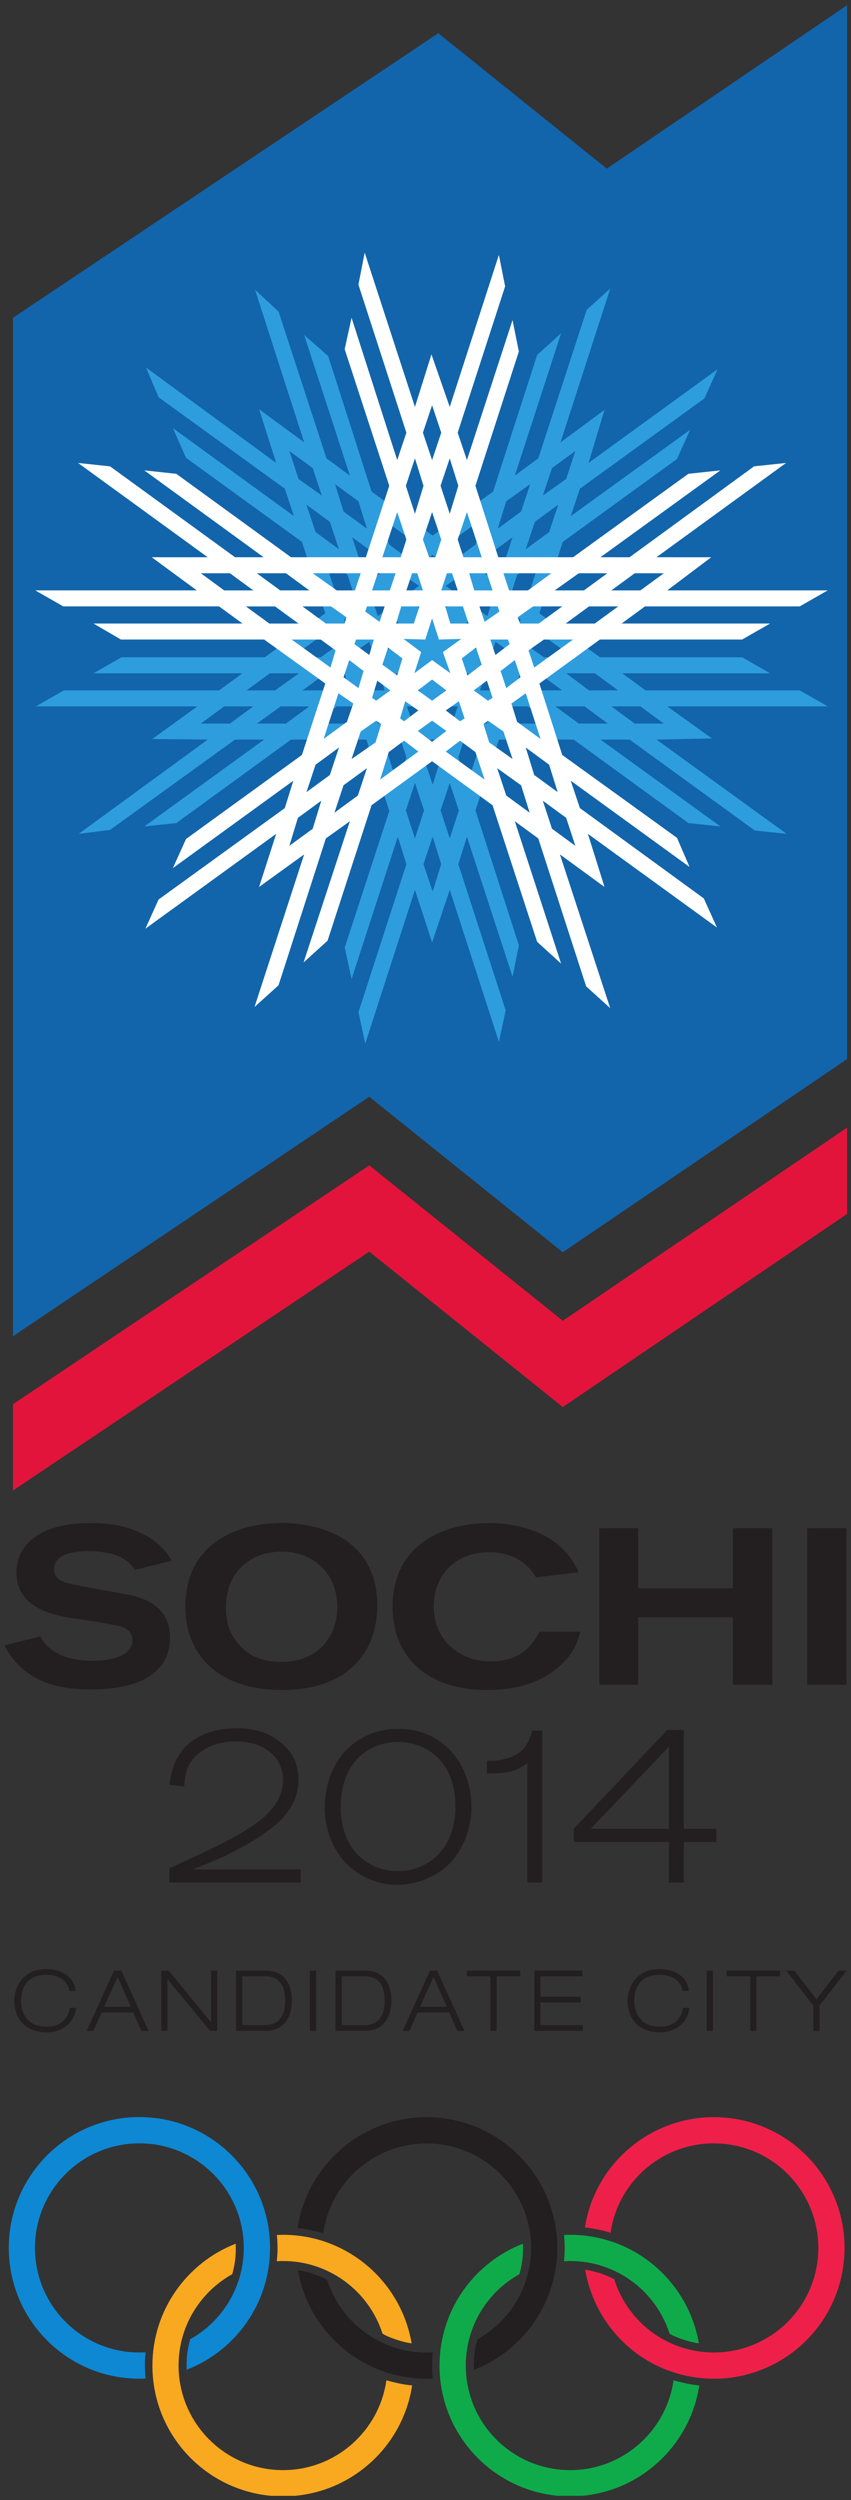 <?xml version="1.0" encoding="UTF-8" standalone="no"?>
<!-- Created with Inkscape (http://www.inkscape.org/) -->

<svg
   xmlns:dc="http://purl.org/dc/elements/1.1/"
   xmlns:cc="http://creativecommons.org/ns#"
   xmlns:rdf="http://www.w3.org/1999/02/22-rdf-syntax-ns#"
   xmlns:svg="http://www.w3.org/2000/svg"
   xmlns="http://www.w3.org/2000/svg"
   xmlns:sodipodi="http://sodipodi.sourceforge.net/DTD/sodipodi-0.dtd"
   xmlns:inkscape="http://www.inkscape.org/namespaces/inkscape"
   id="svg2"
   version="1.1"
   inkscape:version="0.48.2 r9819"
   width="184.585"
   height="541.756" viewBox="0 0 200.0 587.0"
   xml:space="preserve"
   sodipodi:docname="2014 Evaluation Report.pdf"><rect x="0" y="0" width="200.0" height="587.0" fill="#333333" stroke="none"/><defs
     id="defs6"><clipPath
       clipPathUnits="userSpaceOnUse"
       id="clipPath16"><path
         d="m 149,9.25 148.819,0 0,210.472 -148.819,0 L 149,9.25 z"
         id="path18"
         inkscape:connector-curvature="0" /></clipPath><clipPath
       clipPathUnits="userSpaceOnUse"
       id="clipPath44"><path
         d="m 133.229,78.89 315.362,0 0,510.717 -315.362,0 0,-510.717 z"
         id="path46"
         inkscape:connector-curvature="0" /></clipPath><clipPath
       clipPathUnits="userSpaceOnUse"
       id="clipPath52"><path
         d="m 204.428,589.598 0,-510.708 172.961,0 0,510.708"
         id="path54"
         inkscape:connector-curvature="0" /></clipPath><clipPath
       clipPathUnits="userSpaceOnUse"
       id="clipPath114"><path
         d="m 149,9.25 148.819,0 0,210.472 -148.819,0 L 149,9.25 z"
         id="path116"
         inkscape:connector-curvature="0" /></clipPath></defs><sodipodi:namedview
     pagecolor="#ffffff"
     bordercolor="#666666"
     borderopacity="1"
     objecttolerance="10"
     gridtolerance="10"
     guidetolerance="10"
     inkscape:pageopacity="0"
     inkscape:pageshadow="2"
     inkscape:window-width="2560"
     inkscape:window-height="1305"
     id="namedview4"
     showgrid="false"
     inkscape:zoom="0.89702926"
     inkscape:cx="372.04745"
     inkscape:cy="258.63147"
     inkscape:window-x="0"
     inkscape:window-y="0"
     inkscape:window-maximized="1"
     inkscape:current-layer="g10" /><g
     id="g10"
     inkscape:groupmode="layer"
     inkscape:label="2014 Evaluation Report"
     transform="matrix(1.25,0,0,-1.25,0,1052.362)"><g
       id="g12"><g
         id="g14"
         clip-path="url(#clipPath16)" /></g><g
       id="g40"
       transform="matrix(0.916,0,0,0.916,-186.418,300.841)"><g
         id="g42"
         clip-path="url(#clipPath44)"><g
           id="g48"><g
             id="g50"
             clip-path="url(#clipPath52)"><path
               d="m 293.474,583.856 34.585,-27.771 49.33,33.513 0,-216.086 -58.361,-39.616 -39.72,31.879 -73.134,-49.098 0,208.825 87.3,58.353"
               style="fill:#1265ab;fill-opacity:1;fill-rule:nonzero;stroke:none"
               id="path56"
               inkscape:connector-curvature="0" /><path
               d="m 377.389,341.749 -58.361,-39.601 -39.72,31.87 -73.134,-48.984 0,17.694 73.134,48.982 39.72,-31.875 58.361,39.611 0,-17.699"
               style="fill:#e3143b;fill-opacity:1;fill-rule:nonzero;stroke:none"
               id="path58"
               inkscape:connector-curvature="0" /><path
               d="m 204.428,253.277 c 4.218,-8.2 12.3,-9.022 17.578,-9.022 4.099,0 16.395,0.35 16.395,10.66 0,7.025 -6.33,8.437 -10.077,9.024 -1.533,0.347 -8.088,1.397 -9.36,1.757 -2.465,0.472 -4.346,1.047 -4.346,3.164 0,3.046 3.638,3.749 7.258,3.749 1.528,0 4.34,-0.229 6.449,-1.284 1.887,-0.943 2.585,-2.112 2.817,-2.578 l 7.609,1.871 c -0.572,1.053 -1.987,3.396 -5.263,5.155 -3.408,1.874 -6.926,2.582 -11.612,2.582 -5.149,0 -11.014,-1.183 -13.698,-5.516 -0.828,-1.283 -1.295,-2.933 -1.295,-4.563 0,-7.275 7.493,-8.679 10.428,-9.263 1.517,-0.232 8.092,-1.169 9.384,-1.522 1.747,-0.235 3.981,-0.821 3.981,-3.164 0,-3.855 -6.093,-4.216 -8.088,-4.216 -4.332,0 -8.9,1.177 -10.787,5.022 l -7.373,-1.856 z m 55.667,25.078 c -10.679,-0.483 -18.537,-6.106 -18.537,-17.118 0,-10.063 6.922,-17.11 19.817,-17.11 13.011,0 19.579,7.162 19.579,17.464 0,5.392 -2.113,8.912 -3.406,10.43 -3.985,4.921 -11.254,6.557 -17.453,6.335 z m 0.815,-5.871 c 6.445,0.242 11.831,-4.094 11.831,-11.36 0,-6.098 -3.978,-11.238 -11.478,-11.238 -6.212,0 -8.556,3.271 -9.373,4.44 -0.593,0.699 -2,2.812 -2,6.675 0,7.858 5.628,11.379 11.021,11.483 z m 53.322,-16.402 c -1.069,-1.99 -3.17,-6.091 -10.084,-6.091 -6.105,0 -11.604,4.211 -11.604,11.247 0,6.097 4.107,11.143 11.378,11.143 6.204,0 8.782,-3.755 9.601,-5.157 l 8.786,1.053 c -4.112,9.252 -14.633,10.079 -18.387,10.079 -10.087,0 -19.826,-4.928 -19.826,-17.118 0,-11.126 7.976,-17.11 19.355,-17.11 8.192,0 12.533,2.7 15.104,5.049 2.816,2.578 3.531,4.917 4.098,6.906 l -8.421,0 z m 12.301,-10.886 7.964,0 0,13.817 19.46,0 0,-13.817 8.084,0 0,32.098 -8.084,0 0,-12.301 -19.46,0 0,12.301 -7.964,0 0,-32.098 z m 42.663,0 8.069,0 0,32.098 -8.069,0 0,-32.098"
               style="fill:#231f20;fill-opacity:1;fill-rule:nonzero;stroke:none"
               id="path60"
               inkscape:connector-curvature="0" /><path
               d="m 265.252,207.34 -22.157,0 c 2.105,0.815 4.348,1.752 6.454,2.692 2.81,1.409 6.204,3.158 8.676,5.043 2.21,1.518 6.557,4.913 6.557,10.659 0,4.336 -2.344,6.679 -3.759,7.736 -2.335,1.869 -5.157,2.817 -8.892,2.817 -5.167,0 -8.105,-1.762 -9.627,-2.928 -3.51,-2.939 -3.985,-6.923 -4.218,-8.675 l 3.042,-0.353 c 0.113,2.106 0.372,5.159 3.646,7.267 1.871,1.405 4.575,1.99 6.915,1.99 6.562,0 9.721,-3.861 9.721,-7.854 0,-4.686 -3.749,-7.613 -5.031,-8.553 -3.646,-2.815 -9.031,-5.38 -18.294,-9.613 l 0,-2.924 26.966,0 0,2.696 z m 19.908,28.825 c -3.735,0 -7.261,-1.293 -9.962,-3.752 -4.326,-3.98 -5.035,-9.612 -5.035,-12.302 0,-9.609 6.908,-15.939 14.882,-15.939 3.284,0 6.321,1.175 8.203,2.349 3.867,2.337 7.026,7.377 7.026,13.59 0,9.016 -6.09,16.176 -15.114,16.055 z m -0.226,-2.695 c 6.433,0.117 12.068,-4.343 12.068,-13.244 0,-8.903 -5.861,-13.239 -11.841,-13.239 -5.741,0 -11.71,4.104 -11.71,13.124 0,8.563 5.027,13.118 11.483,13.36 z m 18.518,-6.446 c 4.559,-0.113 6.428,0.702 8.312,2.103 l 0,-24.483 3.047,0 0,31.168 -1.991,0 c -0.702,-1.999 -1.411,-4.694 -5.391,-5.742 -1.636,-0.475 -2.81,-0.475 -3.976,-0.475 l 0,-2.57 z m 17.816,-11.363 0,-2.695 19.566,0 0,-8.323 3.041,0 0,8.323 6.679,0 0,2.695 -6.679,0 0,20.269 -3.405,0 -19.202,-20.269 z m 19.566,0 -16.055,0 16.055,16.873 0,-16.873"
               style="fill:#231f20;fill-opacity:1;fill-rule:nonzero;stroke:none"
               id="path62"
               inkscape:connector-curvature="0" /><path
               d="m 255.518,445.817 -5.989,0 -4.792,-3.521 5.972,0 4.809,3.521 z m 6.686,-3.521 4.799,3.521 -5.87,0 -4.914,-3.521 5.984,0 z m 15.345,0 -1.059,3.521 -3.859,0 -4.82,-3.521 9.737,0 z m 1.285,6.8 3.633,0 -0.932,3.161 -3.057,-2.11 0.356,-1.051 z m 2.227,-6.8 3.645,0 -1.063,3.521 -3.762,0 1.181,-3.521 z m 4.099,-12.541 1.766,5.626 -1.175,3.632 -3.629,0 3.037,-9.258 z m 3.522,-11.017 1.873,5.747 -1.873,5.626 -1.868,-5.626 1.868,-5.747 z m 3.634,-10.893 1.763,5.626 -1.763,5.625 -1.878,-5.625 1.878,-5.626 z m 5.38,16.64 -1.869,5.626 -1.885,-5.626 1.885,-5.747 1.869,5.747 z m 4.69,14.528 -3.628,0 -1.176,-3.632 1.772,-5.626 3.032,9.258 z m 2.232,6.804 -3.634,0 -1.176,-3.521 3.644,0 1.166,3.521 z m 1.402,4.33 -3.034,2.11 -0.948,-3.161 3.632,0 0.349,1.051 z m 10.658,-7.851 -4.795,3.521 -3.872,0 -1.164,-3.521 9.832,0 z m 5.632,0 5.976,0 -4.8,3.521 -5.98,0 4.804,-3.521 z m 11.486,0 5.976,0 -4.809,3.521 -5.969,0 4.801,-3.521 z m -8.21,10.314 -5.863,0 4.687,-3.515 5.993,0 -4.817,3.515 z m -12.421,9.021 -1.169,-3.515 3.158,-2.229 5.983,0 -7.973,5.744 z m 1.296,14.649 -4.808,-3.509 -1.167,-3.637 2.939,-2.23 3.037,9.376 z m 3.632,10.896 -4.793,-3.509 -1.877,-5.626 4.8,3.512 1.869,5.623 z m 1.63,5.274 1.884,5.745 -4.795,-3.518 -1.883,-5.628 4.795,3.4 z m -12.295,-4.568 -1.758,-5.632 4.797,3.524 1.876,5.62 -4.916,-3.511 z m -3.505,-10.898 -1.176,-3.753 1.042,-0.702 3.057,2.232 1.869,5.738 -4.793,-3.515 z m -8.911,1.88 3.045,-2.116 3.044,2.23 1.885,5.623 -7.974,-5.737 z m -5.742,-4.225 3.047,-2.11 2.931,2.11 -2.931,2.224 -3.047,-2.224 z m -7.735,9.962 1.878,-5.623 3.041,-2.23 3.057,2.116 -7.976,5.737 z m -5.741,-4.102 1.873,-5.738 3.053,-2.232 1.038,0.702 -1.166,3.753 -4.798,3.515 z m 1.29,7.383 -4.804,3.511 1.742,-5.62 4.812,-3.524 -1.75,5.632 z m -10.671,-0.706 1.873,-5.623 4.804,-3.512 -1.873,5.626 -4.804,3.509 z m 1.286,7.501 -4.793,3.518 1.878,-5.745 4.788,-3.4 -1.873,5.628 z m 5.391,-27.774 2.939,2.23 -1.171,3.637 -4.809,3.509 3.041,-9.376 z m 1.173,-14.294 -3.864,0 -4.801,-3.515 5.977,0 3.041,2.227 -0.353,1.288 z m 3.989,9.721 -1.167,3.519 -2.923,-2.226 1.038,-3.513 3.053,2.219 z m 1.058,-3.276 -3.048,-2.11 0.34,-1.059 3.762,0 -1.054,3.168 z m 4.449,7.261 -3.038,2.11 -0.839,-0.586 1.181,-3.514 2.696,1.989 z m 2.464,-6.56 -1.176,3.518 -2.923,-2.232 1.046,-3.514 3.053,2.227 z m 0.812,-13.94 1.179,-3.521 1.057,0 1.047,3.521 -3.283,0 z m 2.581,3.279 -1.059,3.515 -3.737,0 1.151,-3.515 3.644,0 z m -0.104,21.442 -3.057,2.113 -0.812,-0.589 1.173,-3.515 2.696,1.991 z m 4.674,-24.721 1.063,-3.521 1.053,0 1.157,3.521 -3.273,0 z m 1.881,6.794 -1.166,-3.515 3.628,0 1.176,3.515 -3.638,0 z m 2.807,19.452 -0.815,0.589 -3.045,-2.113 2.684,-1.991 1.176,3.515 z m 0.596,-8.787 -1.176,-3.518 3.052,-2.227 1.041,3.514 -2.918,2.232 z m 5.149,4.566 -0.828,0.586 -3.05,-2.11 2.822,-1.989 1.056,3.514 z m 0.587,-8.785 -1.056,-3.168 3.751,0 0.342,1.059 -3.038,2.11 z m 4.675,-7.733 3.057,-2.227 5.98,0 -4.817,3.515 -3.852,0 -0.368,-1.288 z m 0.474,12.303 -2.926,2.226 -1.17,-3.519 3.045,-2.219 1.051,3.513 z m -19.916,-28.244 1.878,-5.626 1.763,5.626 -1.185,3.632 -1.289,0 -1.167,-3.632 z m 1.878,28.711 2.931,2.224 -2.931,2.11 -3.047,-2.11 3.047,-2.224 z m -28.942,-8.205 5.972,0 3.16,2.229 -1.156,3.515 -7.976,-5.744 z m -9.266,-6.792 5.862,0 4.917,3.515 -5.98,0 -4.799,-3.515 z m -19.342,-9.959 9.26,6.68 -33.163,0 5.754,3.279 31.864,0 4.814,3.515 -30.583,0 5.731,3.277 29.411,0 12.43,9.022 -4.801,14.646 -23.782,17.227 -2.706,6.096 24.847,-18.045 -1.87,5.623 -25.913,18.753 -2.57,6.092 26.712,-19.571 -3.506,11.019 9.251,-6.797 -10.079,31.282 4.817,-4.452 9.838,-30.11 4.806,-3.522 -9.383,28.831 4.926,-4.334 8.903,-27.777 12.542,-9.02 12.407,9.02 9.044,28.01 4.913,4.453 -9.495,-29.183 4.813,3.522 9.939,30.464 4.823,4.339 -10.204,-31.522 9.037,6.67 -3.287,-10.893 26.483,19.218 -2.693,-5.976 -25.554,-18.516 -1.881,-5.623 24.507,17.697 -2.697,-5.974 -23.442,-17.001 -4.804,-14.646 12.424,-9.022 29.197,0 5.727,-3.277 -30.363,0 4.809,-3.515 31.646,0 5.745,-3.279 -32.939,0 9.146,-6.564 -11.363,-0.239 26.715,-19.335 -6.544,0.702 -25.688,18.633 -5.977,0 24.618,-17.813 -6.568,0.698 -23.56,17.115 -15.336,0 -4.811,-14.528 8.912,-27.656 -1.298,-6.446 -9.362,28.713 -1.772,-5.625 9.72,-29.994 -1.389,-6.455 -10.085,31.17 -3.625,-10.77 -3.519,10.77 -10.204,-31.514 -1.394,6.439 9.843,30.354 -1.766,5.625 -9.487,-29.18 -1.411,6.443 9.151,28.008 -4.691,14.646 -15.473,0 -23.549,-17.115 -6.566,-0.698 24.598,17.813 -5.974,0 -25.652,-18.514 -6.449,-0.821 26.493,19.335 -11.384,0.123"
               style="fill:#2e9dde;fill-opacity:1;fill-rule:nonzero;stroke:none"
               id="path64"
               inkscape:connector-curvature="0" /><path
               d="m 255.518,469.6 -4.809,3.515 -5.972,0 4.792,-3.515 5.989,0 z m 3.276,-6.798 5.988,0 -4.812,3.515 -5.978,0 4.802,-3.515 z m 12.556,-9.018 1.039,3.509 -3.042,2.232 -5.972,0 7.976,-5.741 z m -1.411,-14.647 4.788,3.512 1.302,3.756 -3.049,2.103 -3.041,-9.37 z m -3.527,-10.902 4.804,3.51 1.873,5.637 -4.804,-3.521 -1.873,-5.626 z m -1.755,-5.27 -1.752,-5.741 4.793,3.501 1.766,5.753 -4.807,-3.513 z m 12.304,4.569 1.873,5.619 -4.812,-3.51 -1.865,-5.625 4.804,3.516 z m 3.631,10.895 1.166,3.757 -1.038,0.698 -3.171,-2.225 -1.876,-5.634 4.919,3.403 z m 8.785,-1.875 -2.924,2.232 -3.152,-2.342 -1.766,-5.638 7.842,5.748 z m 5.757,4.223 -2.932,2.107 -2.932,-2.107 2.932,-2.227 2.932,2.227 z m 7.852,-9.971 -1.885,5.638 -3.161,2.342 -2.928,-2.232 7.974,-5.748 z m 5.729,4.22 -1.869,5.634 -3.17,2.225 -0.929,-0.698 1.176,-3.757 4.793,-3.403 z m -1.288,-7.491 4.803,-3.516 -1.763,5.625 -4.91,3.51 1.871,-5.619 z m 10.551,0.701 -1.755,5.626 -4.8,3.521 1.74,-5.637 4.814,-3.51 z m -1.167,-7.509 4.795,-3.501 -1.884,5.741 -4.795,3.513 1.883,-5.753 z m -5.387,27.782 -2.939,-2.103 1.167,-3.756 4.808,-3.512 -3.037,9.37 z m 9.713,11.018 -5.983,0 -3.158,-2.232 1.169,-3.509 7.973,5.741 z m 9.266,6.792 -5.993,0 -4.791,-3.515 5.967,0 4.817,3.515 z m 4.561,3.283 4.809,3.515 -5.976,0 -4.801,-3.515 5.969,0 z m -12.653,3.515 -4.938,-3.515 5.999,0 4.809,3.515 -5.87,0 z m -15.464,0 1.164,-3.515 3.872,0 4.795,3.515 -9.832,0 z m -1.176,-6.798 -3.754,0 1.07,-3.17 3.034,2.114 -0.349,1.056 z m -2.219,6.798 -3.644,0 1.056,-3.515 3.754,0 -1.166,3.515 z m -4.098,12.544 -1.897,-5.627 1.183,-3.634 3.746,0 -3.032,9.261 z m -3.527,11.016 -1.885,-5.628 1.885,-5.747 1.755,5.747 -1.755,5.628 z m -3.625,10.892 -1.885,-5.625 1.885,-5.622 1.878,5.622 -1.878,5.625 z m -5.387,-16.52 1.868,-5.747 1.756,5.747 -1.756,5.628 -1.868,-5.628 z m -4.817,-14.649 3.754,0 1.175,3.634 -1.881,5.627 -3.048,-9.261 z m -2.116,-6.798 3.652,0 1.173,3.515 -3.645,0 -1.181,-3.515 z m -1.403,-4.339 2.947,-2.114 1.042,3.17 -3.633,0 -0.356,-1.056 z m -10.78,7.854 4.934,-3.515 3.741,0 1.176,3.515 -9.851,0 z m 6.564,-10.313 0.353,1.291 -3.155,2.224 -5.862,0 4.801,-3.515 3.864,0 z m 0.936,-7.491 -1.176,-3.519 3.062,-2.229 1.05,3.509 -2.936,2.239 z m 5.055,4.214 -3.653,0 -0.34,-0.938 3.048,-2.232 0.944,3.17 z m 0.702,-8.435 -1.074,-3.518 0.839,-0.587 2.923,2.111 -2.688,1.994 z m 5.156,4.565 -2.942,2.226 -1.172,-3.511 3.048,-2.229 1.066,3.514 z m 0.573,-8.786 -1.043,-3.517 0.812,-0.587 2.924,2.223 -2.693,1.881 z m 8.45,2.227 -2.932,2.227 -2.932,-2.227 2.932,-2.111 2.932,2.111 z m 2.562,-2.227 -2.684,-1.881 2.928,-2.223 0.932,0.587 -1.176,3.517 z m -0.239,22.732 -1.157,3.515 -1.053,0 -1.167,-3.515 3.377,0 z m -2.558,-3.283 1.048,-3.515 3.756,0 -1.176,3.515 -3.628,0 z m -9.03,0 -1.05,-3.515 3.632,0 1.163,3.515 -3.745,0 z m 4.447,3.283 -1.159,3.515 -1.063,0 -1.169,-3.515 3.39,0 z m 3.763,10.432 -1.878,5.627 -1.885,-5.627 1.289,-3.634 1.289,0 1.185,3.634 z m -0.471,-20.507 -1.407,4.334 -1.404,-4.334 -4.459,0.122 3.625,-2.7 -1.408,-4.336 3.646,2.7 3.746,-2.7 -1.524,4.336 3.754,2.7 -4.569,-0.122 z m 8.777,-5.155 -1.175,3.511 -2.919,-2.226 1.176,-3.514 2.918,2.229 z m 1.066,-3.28 -2.712,-1.994 2.936,-2.111 0.941,0.587 -1.166,3.518 z m 4.676,7.497 -0.361,0.938 -3.618,0 1.056,-3.17 2.923,2.232 z m 5.972,4.215 4.817,3.515 -5.98,0 -3.163,-2.224 0.474,-1.291 3.852,0 z m -4.915,-7.491 -2.928,-2.239 1.17,-3.509 2.926,2.229 -1.169,3.519 z m -46.981,17.804 -5.984,0 4.804,-3.515 5.979,0 -4.799,3.515 z m -45.704,-6.798 -5.747,3.283 33.159,0 -9.259,6.798 11.497,0 -26.611,19.334 6.567,-0.698 25.652,-18.637 5.869,0 -24.493,17.813 6.566,-0.705 23.549,-17.108 15.362,0 4.801,14.649 -9.151,28.012 1.411,6.445 9.373,-29.184 1.881,5.622 -9.843,30.355 1.285,6.562 10.314,-31.641 3.39,10.778 3.754,-10.778 10.085,31.173 1.283,-6.444 -9.739,-30.004 1.897,-5.622 9.362,28.709 1.298,-6.441 -8.912,-27.54 4.691,-14.649 15.345,0 23.671,17.108 6.568,0.705 -24.618,-17.813 5.977,0 25.555,18.637 6.571,0.698 -26.608,-19.334 11.251,0 -9.034,-6.798 32.939,0 -5.745,-3.283 -31.763,0 -4.797,-3.515 30.469,0 -5.727,-3.277 -29.197,0 -12.424,-9.024 4.692,-14.649 23.554,-16.99 2.58,-5.977 -24.389,17.69 1.881,-5.619 25.43,-18.518 2.701,-5.972 -26.492,19.213 3.411,-10.893 -9.152,6.675 10.319,-31.517 -4.93,4.453 -9.832,30.342 -4.813,3.521 9.495,-29.184 -4.913,4.459 -9.15,28.008 -12.416,9.024 -12.427,-9.024 -9.023,-27.775 -4.927,-4.456 9.504,28.948 -4.93,-3.521 -9.714,-30.115 -4.93,-4.45 10.191,31.287 -9.251,-6.675 3.506,10.893 -26.839,-19.451 2.697,5.98 25.913,18.748 1.752,5.619 -24.73,-17.927 2.706,5.974 23.782,17.231 4.801,14.649 -12.552,9.024 -29.407,0 -5.614,3.277 30.583,0 -4.814,3.515 -31.981,0"
               style="fill:#ffffff;fill-opacity:1;fill-rule:nonzero;stroke:none"
               id="path66"
               inkscape:connector-curvature="0" /><path
               d="m 292.353,108.311 c -0.415,-0.027 -0.842,-0.049 -1.262,-0.049 -9.57,0 -17.661,6.256 -20.424,14.916 -1.341,0.826 -4.154,1.748 -6,1.963 2.171,-12.631 13.175,-22.239 26.424,-22.239 0.419,0 0.835,0.006 1.254,0.027 -0.165,2.024 -0.207,3.433 0.007,5.383"
               style="fill:#231f20;fill-opacity:1;fill-rule:nonzero;stroke:none"
               id="path68"
               inkscape:connector-curvature="0" /><path
               d="m 300.787,104.724 c 10.011,3.877 17.105,13.605 17.105,24.991 0,14.815 -12.007,26.816 -26.808,26.816 -13.422,0 -24.539,-9.873 -26.503,-22.753 1.857,-0.153 3.797,-0.637 5.287,-1.05 1.481,10.406 10.404,18.414 21.223,18.414 11.827,0 21.433,-9.591 21.433,-21.442 0,-8.045 -4.443,-15.069 -11.021,-18.729 -0.735,-2.593 -0.767,-4.504 -0.716,-6.247"
               style="fill:#231f20;fill-opacity:1;fill-rule:nonzero;stroke:none"
               id="path70"
               inkscape:connector-curvature="0" /><path
               d="m 232.122,156.558 c -14.811,0 -26.806,-12.019 -26.806,-26.82 0,-14.818 11.995,-26.828 26.806,-26.828 0.418,0 0.845,0.018 1.268,0.046 -0.148,1.424 -0.229,3.776 0.014,5.372 -0.421,-0.027 -0.853,-0.045 -1.282,-0.045 -11.834,0 -21.432,9.603 -21.432,21.445 0,11.841 9.598,21.44 21.432,21.44 11.831,0 21.428,-9.6 21.428,-21.44 0,-8.048 -4.434,-15.061 -10.986,-18.722 -0.551,-1.914 -0.812,-3.619 -0.748,-6.269 10.023,3.892 17.123,13.602 17.123,25 0,14.801 -12.014,26.82 -26.817,26.82"
               style="fill:#0e88d3;fill-opacity:1;fill-rule:nonzero;stroke:none"
               id="path72"
               inkscape:connector-curvature="0" /><path
               d="m 261.6,132.414 c -0.416,0 -0.839,-0.019 -1.255,-0.04 0.168,-2.011 0.208,-3.423 -0.027,-5.377 0.424,0.025 0.854,0.04 1.282,0.04 9.558,0.006 17.661,-6.25 20.424,-14.898 1.338,-0.824 4.154,-1.758 5.979,-1.979 -2.162,12.635 -13.167,22.254 -26.403,22.254"
               style="fill:#f9a91f;fill-opacity:1;fill-rule:nonzero;stroke:none"
               id="path74"
               inkscape:connector-curvature="0" /><path
               d="m 251.894,130.59 c -10.002,-3.886 -17.097,-13.611 -17.097,-24.997 0,-13.994 10.718,-25.478 24.384,-26.703 l 4.86,0 c 12.307,1.108 22.223,10.546 24.069,22.645 -1.855,0.148 -3.802,0.624 -5.292,1.042 -1.466,-10.403 -10.404,-18.417 -21.219,-18.417 -11.828,0 -21.425,9.6 -21.435,21.445 0,8.062 4.447,15.075 11.014,18.735 0.741,2.599 0.772,4.513 0.715,6.25"
               style="fill:#f9a91f;fill-opacity:1;fill-rule:nonzero;stroke:none"
               id="path76"
               inkscape:connector-curvature="0" /><path
               d="m 320.537,132.414 c -0.415,0 -0.834,-0.019 -1.253,-0.04 0.171,-2.011 0.21,-3.423 -0.009,-5.377 0.415,0.025 0.843,0.04 1.27,0.04 9.562,0.006 17.649,-6.25 20.401,-14.898 1.347,-0.824 4.169,-1.758 6.012,-1.979 -2.165,12.635 -13.173,22.254 -26.422,22.254"
               style="fill:#0fab4b;fill-opacity:1;fill-rule:nonzero;stroke:none"
               id="path78"
               inkscape:connector-curvature="0" /><path
               d="m 310.855,130.59 c -10.025,-3.886 -17.126,-13.611 -17.126,-24.997 0,-13.994 10.726,-25.478 24.391,-26.703 l 4.862,0 c 12.301,1.108 22.213,10.546 24.063,22.645 -1.858,0.148 -3.795,0.624 -5.283,1.042 -1.482,-10.403 -10.405,-18.417 -21.216,-18.417 -11.843,0 -21.431,9.6 -21.431,21.445 0,8.062 4.431,15.075 11.011,18.735 0.729,2.599 0.78,4.513 0.729,6.25"
               style="fill:#0fab4b;fill-opacity:1;fill-rule:nonzero;stroke:none"
               id="path80"
               inkscape:connector-curvature="0" /><path
               d="m 355.484,155.984 c -14.51,2.99 -28.695,-6.321 -31.694,-20.832 -0.074,-0.405 -0.152,-0.827 -0.219,-1.232 1.425,-0.151 3.74,-0.551 5.246,-1.114 0.075,0.414 0.149,0.83 0.228,1.265 2.391,11.591 13.732,19.039 25.337,16.649 11.584,-2.404 19.038,-13.743 16.655,-25.34 -2.41,-11.594 -13.744,-19.047 -25.333,-16.649 -7.896,1.621 -13.853,7.393 -16.116,14.565 -1.737,0.91 -3.372,1.516 -5.966,1.978 1.779,-10.595 9.845,-19.51 20.986,-21.813 14.508,-2.998 28.706,6.317 31.699,20.836 0.371,1.8 0.546,3.601 0.56,5.374 l 0,0.043 c 0.013,12.47 -8.71,23.643 -21.383,26.269"
               style="fill:#ee2049;fill-opacity:1;fill-rule:nonzero;stroke:none"
               id="path82"
               inkscape:connector-curvature="0" /><path
               d="m 219.147,178.951 c -0.286,-2.772 -2.561,-5.029 -6.117,-5.029 -4.013,0 -6.574,2.524 -6.574,6.492 0,2.818 1.738,6.49 6.574,6.49 2.699,0 5.623,-1.225 6.005,-4.48 l -1.283,0 c -0.375,2.352 -2.488,3.305 -4.722,3.305 -3.065,0 -5.189,-1.709 -5.189,-5.316 0,-2.753 1.446,-5.317 5.189,-5.317 2.939,0 4.4,1.497 4.825,3.855 l 1.292,0"
               style="fill:#231f20;fill-opacity:1;fill-rule:nonzero;stroke:none"
               id="path84"
               inkscape:connector-curvature="0" /><path
               d="m 230.879,177.988 -6.504,0 -1.683,-3.76 -1.383,0 5.616,12.359 1.486,0 5.608,-12.359 -1.502,0 -1.638,3.76 z m -3.228,7.319 -2.753,-6.136 5.457,0 -2.704,6.136"
               style="fill:#231f20;fill-opacity:1;fill-rule:nonzero;stroke:none"
               id="path86"
               inkscape:connector-curvature="0" /><path
               d="m 236.613,186.588 1.531,0 8.65,-10.549 0.033,0 0,10.549 1.274,0 0,-12.359 -1.484,0 -8.696,10.567 -0.04,0 0,-10.567 -1.27,0 0,12.359"
               style="fill:#231f20;fill-opacity:1;fill-rule:nonzero;stroke:none"
               id="path88"
               inkscape:connector-curvature="0" /><path
               d="m 251.951,186.588 5.999,0 c 3.606,0 5.471,-2.3 5.471,-6.174 0,-3.478 -1.811,-6.185 -5.279,-6.185 l -6.191,0 0,12.359 z m 1.278,-11.178 4.667,0 c 2.226,0 4.145,1.21 4.145,5.004 0,3.274 -1.28,5.003 -4.145,5.003 l -4.667,0 0,-10.007"
               style="fill:#231f20;fill-opacity:1;fill-rule:nonzero;stroke:none"
               id="path90"
               inkscape:connector-curvature="0" /><path
               d="m 267.112,174.229 1.279,0 0,12.359 -1.279,0 0,-12.359 z"
               style="fill:#231f20;fill-opacity:1;fill-rule:nonzero;stroke:none"
               id="path92"
               inkscape:connector-curvature="0" /><path
               d="m 272.367,186.588 6.02,0 c 3.601,0 5.458,-2.3 5.458,-6.174 0,-3.478 -1.81,-6.185 -5.274,-6.185 l -6.204,0 0,12.359 z m 1.29,-11.178 4.675,0 c 2.218,0 4.134,1.21 4.134,5.004 0,3.274 -1.277,5.003 -4.134,5.003 l -4.675,0 0,-10.007"
               style="fill:#231f20;fill-opacity:1;fill-rule:nonzero;stroke:none"
               id="path94"
               inkscape:connector-curvature="0" /><path
               d="m 295.732,177.988 -6.517,0 -1.678,-3.76 -1.386,0 5.615,12.359 1.482,0 5.61,-12.359 -1.485,0 -1.641,3.76 z m -3.245,7.319 -2.751,-6.136 5.476,0 -2.725,6.136"
               style="fill:#231f20;fill-opacity:1;fill-rule:nonzero;stroke:none"
               id="path96"
               inkscape:connector-curvature="0" /><path
               d="m 304.173,185.416 -4.848,0 0,1.172 10.973,0 0,-1.172 -4.84,0 0,-11.187 -1.285,0 0,11.187"
               style="fill:#231f20;fill-opacity:1;fill-rule:nonzero;stroke:none"
               id="path98"
               inkscape:connector-curvature="0" /><path
               d="m 313.187,186.588 9.827,0 0,-1.172 -8.554,0 0,-4.186 8.25,0 0,-1.177 -8.25,0 0,-4.643 8.696,0 0,-1.181 -9.97,0 0,12.359"
               style="fill:#231f20;fill-opacity:1;fill-rule:nonzero;stroke:none"
               id="path100"
               inkscape:connector-curvature="0" /><path
               d="m 345.006,178.951 c -0.265,-2.772 -2.555,-5.029 -6.101,-5.029 -4.021,0 -6.572,2.524 -6.572,6.492 0,2.818 1.745,6.49 6.572,6.49 2.696,0 5.622,-1.225 6.003,-4.48 l -1.278,0 c -0.384,2.352 -2.504,3.305 -4.726,3.305 -3.07,0 -5.193,-1.709 -5.193,-5.316 0,-2.753 1.425,-5.317 5.193,-5.317 2.951,0 4.392,1.497 4.829,3.855 l 1.272,0"
               style="fill:#231f20;fill-opacity:1;fill-rule:nonzero;stroke:none"
               id="path102"
               inkscape:connector-curvature="0" /><path
               d="m 348.569,174.229 1.27,0 0,12.359 -1.27,0 0,-12.359 z"
               style="fill:#231f20;fill-opacity:1;fill-rule:nonzero;stroke:none"
               id="path104"
               inkscape:connector-curvature="0" /><path
               d="m 357.497,185.416 -4.849,0 0,1.172 10.98,0 0,-1.172 -4.845,0 0,-11.187 -1.286,0 0,11.187"
               style="fill:#231f20;fill-opacity:1;fill-rule:nonzero;stroke:none"
               id="path106"
               inkscape:connector-curvature="0" /><path
               d="m 370.441,179.432 -5.551,7.156 1.671,0 4.53,-5.879 4.533,5.879 1.657,0 -5.543,-7.156 0,-5.203 -1.298,0 0,5.203"
               style="fill:#231f20;fill-opacity:1;fill-rule:nonzero;stroke:none"
               id="path108"
               inkscape:connector-curvature="0" /></g></g></g></g><g
       id="g110"><g
         id="g112"
         clip-path="url(#clipPath114)" /></g></g></svg>